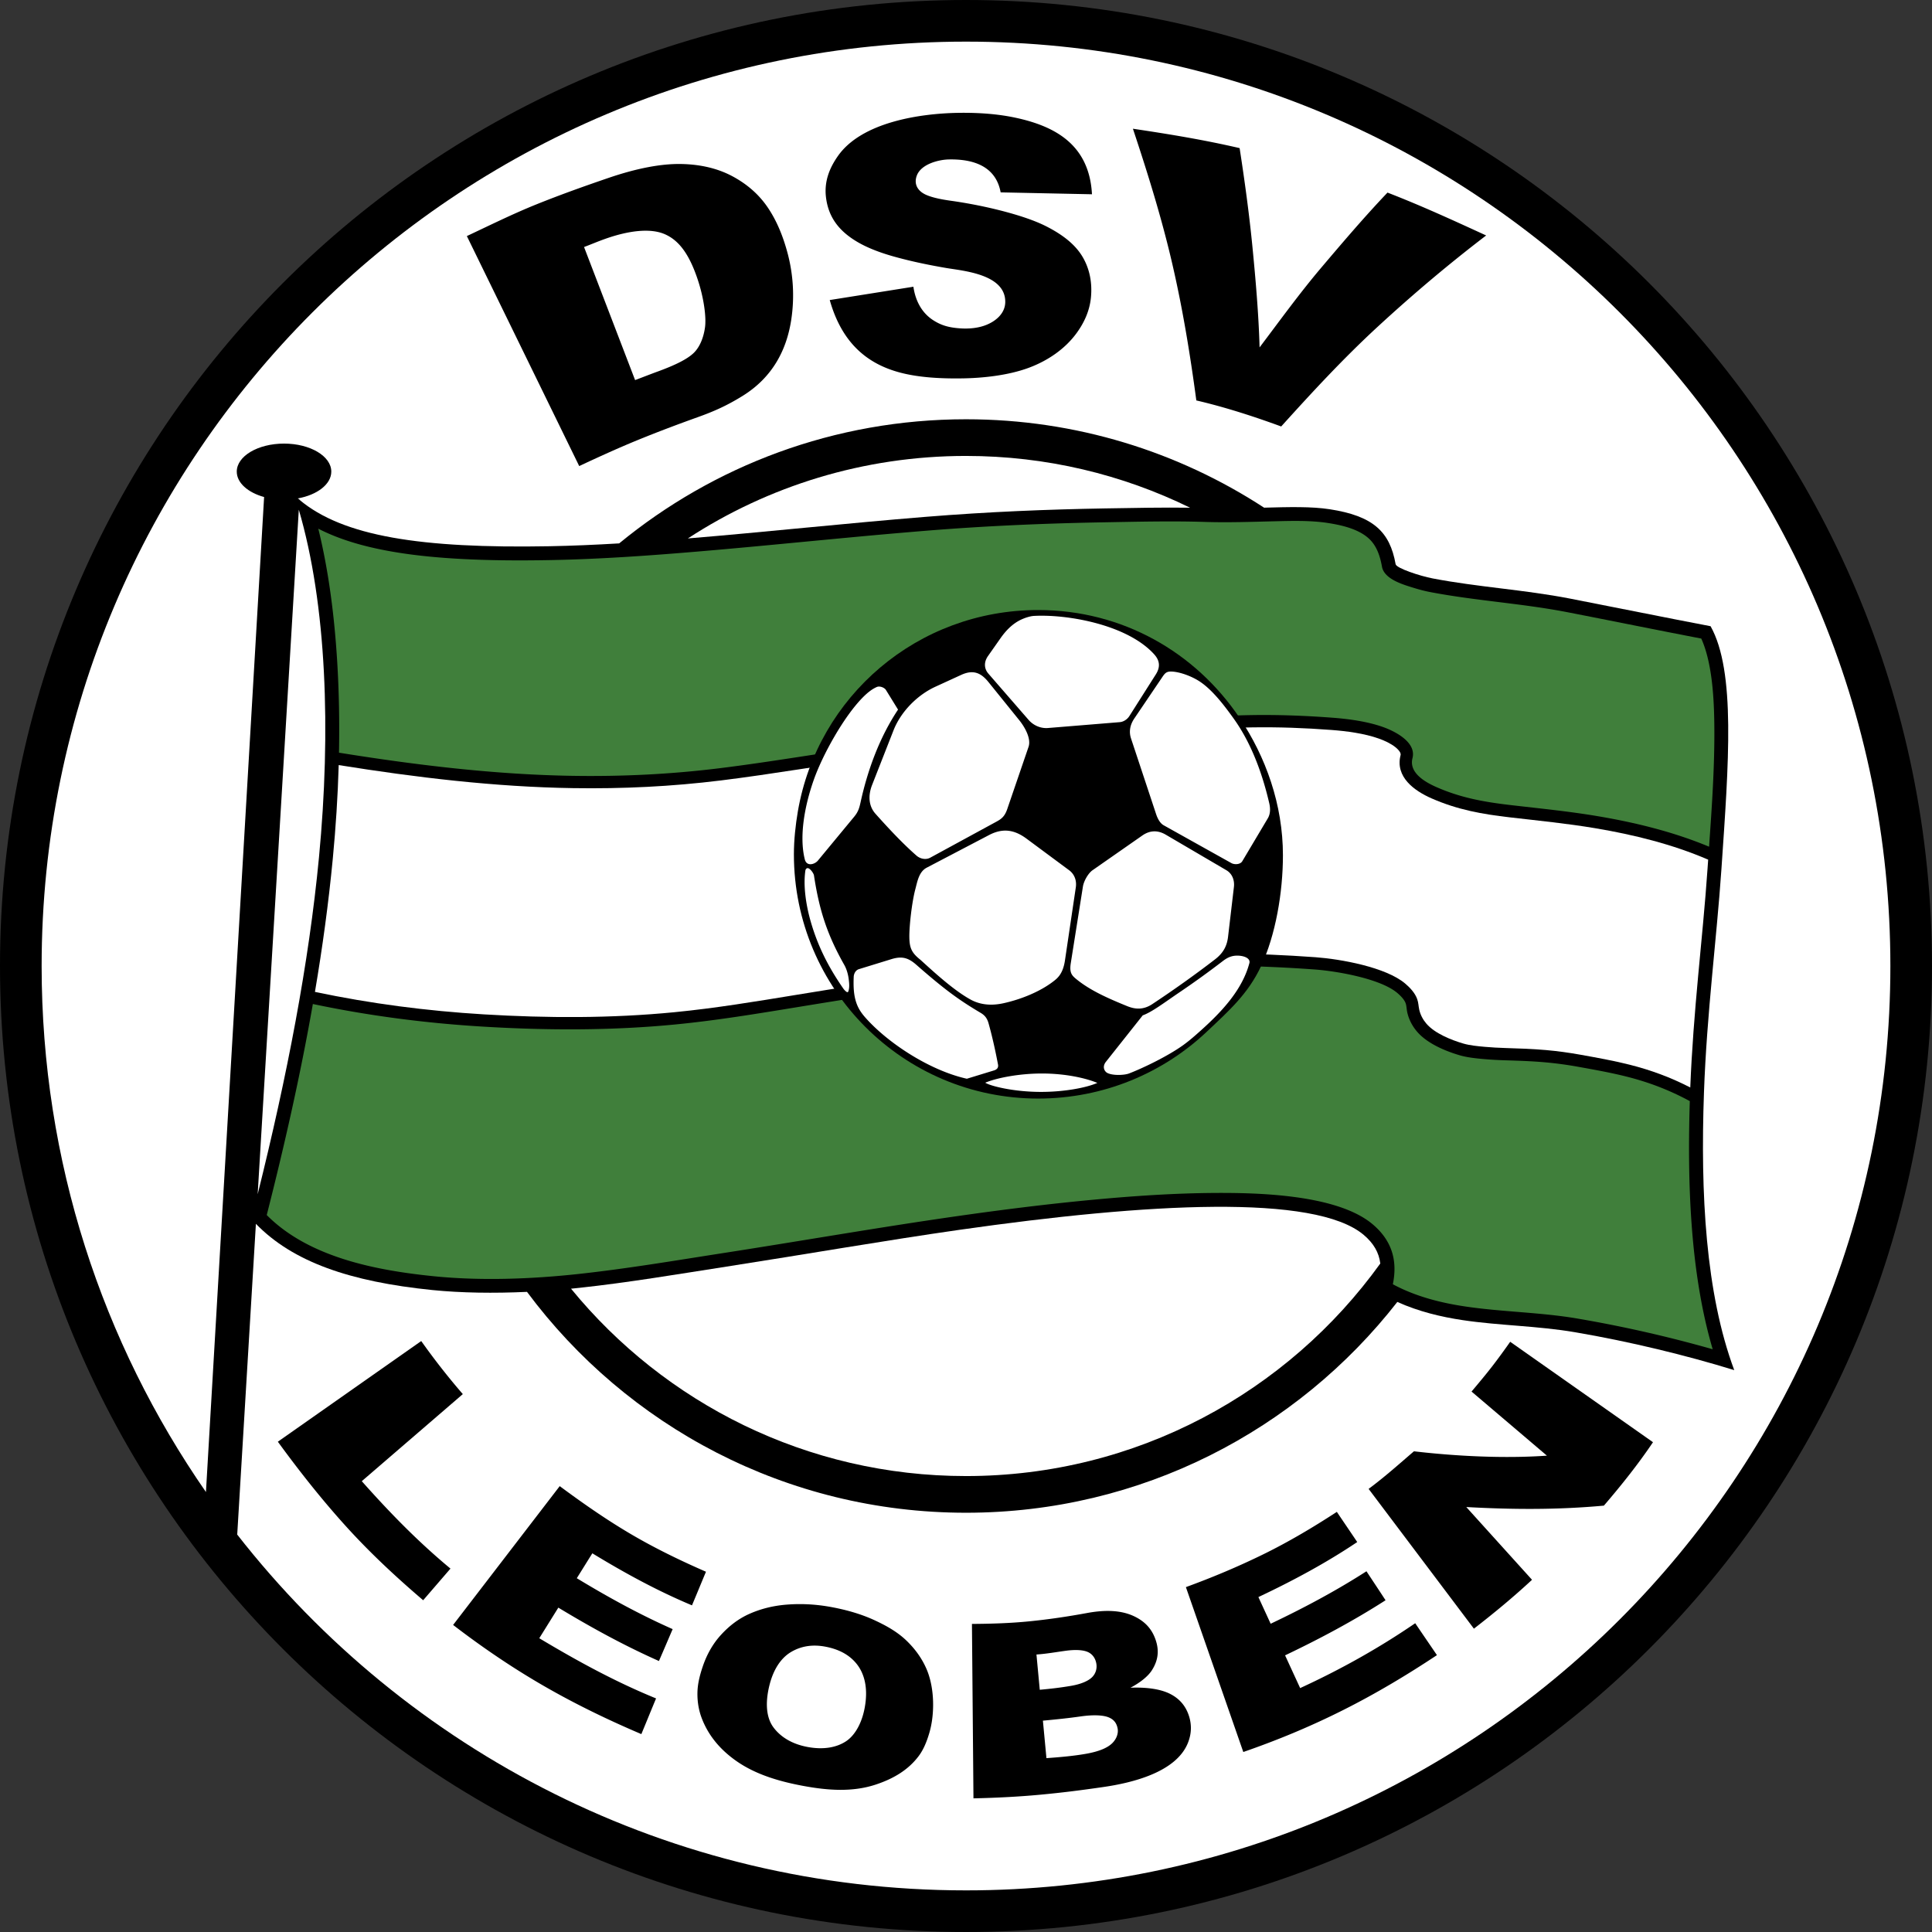<svg height="2500" width="2500" xmlns="http://www.w3.org/2000/svg" viewBox="0.23 0.788 755.906 755.905"><rect x="0.23" y="0.788" width="755.906" height="755.905" fill="#333333" stroke="none"/><g fill-rule="evenodd"><path d="M378.184.788c208.701 0 377.952 169.25 377.952 377.952 0 208.703-169.25 377.953-377.952 377.953C169.481 756.693.231 587.443.231 378.74.23 170.039 169.48.788 378.184.788"/><path d="M378.184 17.075c199.71 0 361.665 161.957 361.665 361.665 0 199.71-161.956 361.665-361.665 361.665-115.824 0-218.94-54.483-285.138-139.205l7.306-121.588c14.417 14.87 36.768 22.648 69.021 25.91 11.278 1.14 24.126 1.311 37.05.715 38.99 52.435 101.413 86.418 171.761 86.418 68.57 0 129.61-32.287 168.759-82.479 8.312 3.759 17.124 5.853 25.529 7.115 14.381 2.157 29.199 2.214 44.06 4.748 21.296 3.63 43.432 9.016 62.23 14.814-11.217-30.101-13.255-69.089-11.845-108.632 1.112-31.149 4.946-59.866 6.826-87.325 2.841-41.53 5.65-77.401-4.235-95.1-18.08-3.447-36.521-7.22-55.001-10.81-17.982-3.491-36.007-4.486-53.767-7.895-4.968-.954-14.188-3.995-14.465-5.559-2.263-12.78-8.84-18.885-25.779-21.501-7.161-1.106-15.87-.882-25.68-.615-33.55-21.87-73.607-34.59-116.632-34.59-51.512 0-98.773 18.222-135.7 48.563-9.376.556-18.492.95-27.26 1.111-50.336.924-80.864-3.884-97.85-18.185l.008-.148-.461-.235-.157-.139c7.574-1.372 13.085-5.546 13.085-10.486 0-6.055-8.28-10.964-18.492-10.964-10.212 0-18.493 4.909-18.493 10.964 0 4.404 4.38 8.2 10.696 9.944L80.806 584.557c-40.52-58.426-64.287-129.346-64.287-205.817 0-199.708 161.957-361.665 361.665-361.665zm-277.137 450.96c11.471-46.051 20.022-90.268 23.987-131.808 4.717-49.414 3.012-98.884-7.894-136.02z" fill="#fff"/><path d="M378.184 179.175c31.456 0 61.208 7.29 87.675 20.26-10.322-.143-22.14.076-33.351.273-22.444.395-45.361 1.292-70.281 3.31-31.047 2.515-62.815 5.96-92.867 8.437 31.304-20.41 68.677-32.28 108.824-32.28zm162.095 315.968c-36.231 50.358-95.335 83.162-162.095 83.162-62.299 0-117.932-28.568-154.532-73.308 1.105-.109 2.205-.221 3.3-.34 19.203-2.074 38.353-5.325 57.44-8.289 31.336-4.867 62.419-10.288 91.332-14.416 73.715-10.521 139.05-14.11 158.081 2.008 3.858 3.267 5.956 6.896 6.474 11.183" fill="#fff"/><path d="M668.917 332.06c1.114-15.81 2.223-31.845 2.052-47.59-.109-9.946-.758-24.203-5.106-33.843-17.479-3.355-34.919-6.916-52.391-10.311-17.79-3.455-35.95-4.476-53.755-7.893-2.233-.43-4.488-1.044-6.66-1.719-4.06-1.261-11.266-3.36-12.128-8.225-.601-3.392-1.641-6.912-3.849-9.627-3.956-4.861-11.547-6.55-17.412-7.456-6.65-1.027-14.027-.819-20.748-.656-9.084.221-18.11.543-27.201.256-12.992-.41-26.115-.09-39.115.14-23.359.41-46.65 1.408-69.94 3.295a2437.36 2437.36 0 0 0-28.907 2.541c-20.404 1.899-40.796 3.952-61.216 5.667-19.016 1.597-38.134 2.94-57.218 3.289-11.915.219-23.884.164-35.783-.516-9.593-.548-19.27-1.503-28.712-3.323-8.877-1.71-17.927-4.27-26.061-8.45 4.177 17.013 6.347 34.832 7.396 52.046.72 11.811.926 23.703.7 35.592 30.245 4.859 61.012 8.595 91.653 9.063 19.221.293 38.083-.616 57.165-2.97 20.374-2.513 40.588-6.098 60.926-8.834 36.977-4.97 74.369-6.77 111.532-9.896 11.862-.997 23.74-1.87 35.646-2.068 10.632-.175 21.191.224 31.792 1.025 6.419.484 13.663 1.472 19.75 3.635 4.678 1.661 13.15 5.92 11.545 12.185-1.48 5.783 5.07 9.443 9.441 11.355 9.762 4.27 18.831 5.827 29.272 7.04 11.226 1.303 22.479 2.41 33.628 4.285 14.862 2.5 29.759 6.147 43.704 11.963zm1.414 196.63c-8.963-30.393-9.916-65.962-8.956-97.086-7.984-4.321-15.975-7.384-24.79-9.601-6.208-1.562-12.528-2.683-18.825-3.818a145.387 145.387 0 0 0-13.141-1.773c-5.168-.45-10.362-.624-15.546-.779-2.777-.082-5.565-.24-8.333-.482-2.987-.263-6.455-.616-9.33-1.459-5.763-1.688-12.834-4.656-16.791-9.317-1.848-2.176-3.182-4.734-3.798-7.527-.249-1.128-.26-2.496-.633-3.548-.535-1.503-2.088-3.019-3.275-4.024-6.629-5.615-23.744-8.555-32.366-9.179-23.439-1.7-46.888-1.954-70.364-.928-26.727 1.168-53.322 3.97-79.814 7.628-17.281 2.387-34.524 5.152-51.74 7.968-16.004 2.618-31.917 5.264-48.069 6.84-24.984 2.438-50.303 2.36-75.344.856-22.383-1.344-44.637-4.222-66.58-8.85-4.874 27.792-11.128 55.398-18.042 82.574 16.492 16.648 43 21.676 65.325 23.935 18.34 1.855 38.138 1.119 56.449-.86 19.153-2.07 38.16-5.303 57.19-8.257 30.474-4.734 60.871-10.067 91.4-14.426 17.737-2.532 35.543-4.76 53.385-6.422 15.557-1.45 31.261-2.507 46.89-2.618 17.2-.121 48.271.584 62.082 12.279 7.713 6.532 9.718 14.432 7.878 23.445 8.672 4.672 18.375 7.204 28.084 8.66 14.654 2.198 29.506 2.266 44.168 4.766a501.682 501.682 0 0 1 52.886 12.004" fill="#407f3b"/><path d="M661.559 426.264c.569-14.563 1.744-29.075 3.077-43.587 1.29-14.042 2.727-28.082 3.69-42.152.077-1.13.157-2.261.235-3.393-14.028-6.044-29.12-9.765-44.145-12.292-11.067-1.861-22.244-2.959-33.385-4.252-10.935-1.27-20.424-2.94-30.646-7.41-6.849-2.997-14.356-8.426-12.17-16.954.021-.087.033-.175.033-.264.007-1-1.281-2.21-1.981-2.775-1.852-1.498-4.319-2.629-6.551-3.422-5.664-2.014-12.53-2.92-18.501-3.371-10.455-.79-20.864-1.184-31.35-1.01-11.797.193-23.57 1.062-35.324 2.05-37.08 3.117-74.4 4.91-111.293 9.87-20.356 2.737-40.587 6.326-60.977 8.84-19.303 2.382-38.386 3.303-57.828 3.006-30.658-.468-61.428-4.175-91.694-9.019-.352 12.25-1.152 24.483-2.31 36.614-1.661 17.401-4.047 34.797-6.985 52.126 21.766 4.599 43.846 7.459 66.05 8.792 24.788 1.49 49.857 1.571 74.59-.842 16.046-1.566 31.86-4.199 47.758-6.8 17.256-2.822 34.539-5.592 51.859-7.986 26.641-3.678 53.385-6.494 80.262-7.669 23.662-1.033 47.298-.776 70.922.937 9.856.715 27.541 3.882 35.125 10.306 1.913 1.62 3.844 3.681 4.699 6.084.52 1.462.481 2.686.798 4.122.447 2.026 1.428 3.872 2.767 5.448 3.264 3.844 9.737 6.427 14.477 7.816 2.544.746 5.758 1.051 8.4 1.284 2.675.235 5.371.387 8.054.466 5.277.157 10.561.336 15.821.794 4.563.398 9.07 1.02 13.576 1.832 6.407 1.154 12.83 2.298 19.147 3.887 8.428 2.119 16.156 4.99 23.8 8.924" fill="#fff"/><path d="M406.42 239.464c32.984 0 61.492 16.541 78.725 42.079 10.34 15.321 17.04 34.09 17.04 53.881 0 14.455-2.841 31.24-8.606 43.479-5.088 10.797-12.552 17.388-21.131 25.496-17.195 16.256-40.467 26.209-66.028 26.209-52.775 0-95.572-42.799-95.572-95.572 0-5.579.641-11.537 1.559-16.853 7.764-44.982 46.817-78.719 94.013-78.719"/><path d="M376.308 264.841l-10.12 4.639c-6.727 3.083-13.37 9.423-16.392 17.127l-8.345 21.274c-1.682 4.286-1.311 8.358 1.309 11.292 5.55 6.218 10.925 11.892 16.037 16.366 1.476 1.292 3.676 1.757 5.4.818l25.858-14.074c1.83-.996 3.228-1.91 4.254-4.91l8.347-24.384c1.065-3.112-1.29-7.517-3.647-10.437l-12.048-14.917c-2.921-3.616-5.944-4.951-10.653-2.794zm71.024 133.212c3.679-1.33 8.456-5.009 14.224-8.909a349.08 349.08 0 0 0 17.112-12.337c1.881-1.448 3.683-2.267 6.256-2.106 2.58.163 4.579 1.24 4.14 2.896-2.688 10.11-10.203 18.484-18.89 26.272-2.175 1.95-4.447 3.976-6.955 5.787-5.955 4.304-15.81 9.053-21.287 11.145-1.668.638-6.076.908-8.347-.164-1.262-.596-2.204-2.464-.654-4.418zm-60.55-140.576c-1.635 2.33-1.562 4.895.154 6.868l15.72 18.088c1.888 2.174 4.739 3.428 7.61 3.194l28.066-2.294c1.51-.124 2.952-1.094 3.764-2.373l10.341-16.283c1.662-2.616 1.8-5.186-.604-7.856-10.509-11.668-34.02-15.766-47.05-15.054-1.495.081-3.443.73-4.83 1.357-3.541 1.603-6.18 4.396-8.256 7.353zm68.26 8.148l-10.982 16.236c-1.853 2.739-2.125 5.394-1.31 7.855l9.82 29.621c.527 1.594 1.478 3.519 2.945 4.338l26.512 14.81c1.152.642 3.45.614 4.254-.737l9.978-16.768c1.068-1.796 1.038-3.908.578-5.897-3.113-13.451-7.792-24.583-13.865-33.066-3.721-5.196-8.163-11.021-12.995-14.352-3.305-2.28-8.182-4.042-11.434-4.133-1.903-.053-2.516.636-3.502 2.093zM423.93 347.65l-4.747 29.948c-.61 3.847.416 4.862 2.292 6.383 5.345 4.336 12.219 7.392 19.801 10.473 3.203 1.302 6.368 1.471 9.819-.817 8.183-5.43 16.365-11.212 24.548-17.512 3.424-2.636 4.68-5.49 5.073-8.836l2.291-19.476c.31-2.625-.667-5.21-2.945-6.545l-23.73-13.911c-3.112-1.824-6.206-1.735-9.164.328l-19.474 13.583c-1.74 1.214-3.434 4.285-3.764 6.382zm-38.214 76.752c4.39-1.856 13.351-3.645 22.503-3.6 8.983.044 16.83 1.798 21.356 3.682-4.717 2.048-13.604 3.556-22.337 3.518-10.694-.046-19.615-2.345-21.522-3.6zm-36.738-48.336l-12.684 3.904c-1.27.392-1.99 1.7-2.044 3.028-.163 3.862.022 6.951.88 9.683.666 2.127 1.676 3.975 3.66 6.221 8.773 9.94 25.158 20.706 39.726 23.947l10.636-3.255c1.086-.332 1.802-1.01 1.556-2.31-1.133-5.999-2.349-11.271-3.664-16-.538-1.935-1.333-3.144-3.128-4.21-7.896-4.693-13.453-8.518-25.194-18.83-3.219-2.827-5.718-3.416-9.744-2.178zm38.205-48.553l-24.387 12.764c-3.049 1.612-3.637 5.412-4.45 8.464-1.311 4.924-2.378 14.24-2.328 18.63.049 4.322.894 6.202 4.292 8.91 5.824 5.293 13.062 11.932 19.597 15.555 4.007 2.22 8.455 2.457 12.928 1.473 6.61-1.453 14.112-4.384 19.476-8.51 1.416-1.09 3.773-2.74 4.581-8.183l4.255-28.639c.39-2.627-.485-5.128-2.619-6.71l-16.645-12.335c-4.839-3.587-9.364-4.212-14.7-1.419zm-68.481 15.801c2.025 13.231 4.954 22.804 11.864 35.016 1.032 1.824 1.536 4.015 1.718 5.487.203 1.624.406 3.375-.162 4.91-.323.87-1.664-.762-1.9-1.1-5.899-8.478-10.163-16.877-12.951-26.835-1.672-5.98-2.83-13.487-1.924-19.442.076-.496.501-1.016 1.052-.88.919.224 2.176 2.012 2.303 2.844zm32.894-64.889c-7.073 10.607-11.816 23.255-14.652 36.212-.5 2.29-.948 3.807-2.5 5.685l-14.209 17.182c-1.184 1.433-4.381 2.513-5.133-.522-2.224-8.966-.086-20.91 3.576-31.226 3.413-9.612 11.666-24.591 19.196-32.172 1.92-1.932 3.612-3.204 5.376-3.995 1.2-.539 3.042.243 3.6 1.145z" fill="#fff"/></g><path d="M324.87 118.183l32.731-5.211c.898 6.201 3.79 10.59 7.834 13.153 2.95 1.871 5.853 2.88 10.976 3.163 2.498.139 5.742-.024 8.721-1.015 4.352-1.446 8.337-4.645 8.408-9.258.17-10.995-16.501-12.248-23.11-13.376-7.987-1.367-14.542-2.823-20.375-4.452-5.836-1.631-10.576-3.527-14.263-5.682-7.447-4.348-11.499-9.886-12.405-17.641-.76-6.507 1.7-11.777 4.673-16.025 9.308-13.3 32.185-16.651 47.007-16.898 8.412-.138 15.805.5 22.178 1.84 15.631 3.288 29.18 10.488 30.228 30.014l-35.733-.743c-1.897-10.37-10.884-13.076-20.275-12.883-4.052.084-10.817 1.834-12.508 6.264-1.314 3.442.379 6.198 3.744 7.64 3.687 1.582 9.084 2.171 11.331 2.514 8.372 1.28 15.485 2.9 21.359 4.548 5.869 1.646 10.55 3.373 13.989 5.102 6.879 3.46 11.717 7.408 14.49 12.175 2.763 4.755 3.723 10.108 3.205 15.656-.514 5.481-2.775 10.13-5.61 14.025-4.485 6.167-11.254 10.855-18.885 13.652-8.123 2.978-17.979 3.956-25.6 4.079-8.55.139-17.227-.31-24.659-2.288-12.808-3.41-22.701-11.55-27.45-28.353M182.89 93.152c8.983-4.22 17.926-8.661 27.174-12.388 9.267-3.733 18.712-7.108 28.187-10.345 11.186-3.823 20.677-5.592 28.369-5.467 7.592.124 14.304 1.696 20 4.707 5.677 3 10.447 7.058 13.993 12.298 3.554 5.25 5.97 11.219 7.735 17.776a63.884 63.884 0 0 1 1.428 26.367c-1.824 11.664-7.283 22.27-18.863 29.503-6.516 4.07-11.877 6.324-17.57 8.365-7.923 2.84-15.788 5.799-23.57 8.98-7.745 3.168-15.366 6.653-22.925 10.187zm45.853 4.285l19.974 52.063c2.715-1.023 6.128-2.359 8.851-3.353 6.96-2.543 11.53-4.839 14.013-7.202 2.48-2.357 3.93-6.113 4.483-10.048.555-3.936-.416-11.602-2.99-19.161-3.4-9.988-7.46-15.048-12.817-17.352-5.402-2.324-13.648-1.527-23.173 1.837-3.061 1.083-5.312 2.079-8.341 3.216M443.49 51.15c14.275 2.137 27.685 4.33 41.749 7.589 1.985 12.844 3.766 25.864 5.026 38.716 1.255 12.785 2.434 26.574 2.784 39.256 7.708-10.199 15.642-21.178 23.984-31.023 8.383-9.895 17.066-20.092 26.066-29.548 13.052 5.032 25.882 10.936 38.6 16.772-14.73 11.255-28.775 23.128-42.348 35.633-13.544 12.479-25.64 25.591-37.844 39.099-10.772-3.94-22.032-7.59-33.204-10.184-2.41-17.967-5.282-35.624-9.412-53.468-4.139-17.877-9.607-35.43-15.4-52.843M165.039 525.483c5.112 7.193 10.496 14.093 16.272 20.757l-39.53 34.068c10.919 12.29 22.018 23.69 34.698 34.201l-10.682 12.382c-10.65-9.103-20.857-18.58-30.445-29.196-9.46-10.476-18.184-21.538-26.412-32.831zM219.223 582.245c8.842 6.555 17.944 12.924 27.53 18.584 9.575 5.652 19.592 10.504 29.695 14.91-1.89 4.501-3.584 8.659-5.477 13.15-13.65-5.725-26.359-12.67-38.983-20.361-1.939 3.075-4.15 6.664-6.083 9.744 12.186 7.39 24.463 14.142 37.503 19.921-1.844 4.282-3.505 8.214-5.368 12.477-13.67-6.076-26.568-13.15-39.359-20.887-2.39 3.83-5.07 8.148-7.458 11.972 14.87 8.896 29.628 16.986 45.694 23.551-1.984 4.766-3.774 9.197-5.757 13.963-13.05-5.562-25.761-11.7-38.167-18.854-12.412-7.16-24.236-15.218-35.482-23.859zM464.221 621.757c10.336-3.782 20.279-7.938 30.276-12.836 9.987-4.89 19.546-10.588 28.782-16.605 2.72 4.055 5.262 7.756 7.972 11.807-12.287 8.252-25.298 15.21-38.663 21.526 1.503 3.31 3.283 7.132 4.793 10.438 12.874-6.115 25.487-12.818 37.483-20.532 2.564 3.894 4.933 7.445 7.47 11.344-12.591 8.077-25.815 15.123-39.309 21.552 1.884 4.103 4.018 8.716 5.899 12.812 15.547-7.147 30.7-15.568 45.017-25.378 2.891 4.278 5.607 8.209 8.498 12.486-11.822 7.842-23.939 15.084-36.734 21.511-12.805 6.432-25.624 11.745-39.026 16.388zM275.172 652.848c1.704-5.042 4.164-9.18 7.252-12.525 3.097-3.356 6.703-6.202 11.107-8.145 4.413-1.947 9.221-3.157 14.497-3.574 5.267-.415 11.047-.224 17.35.934 6.451 1.187 12.091 2.896 16.95 5.139 4.89 2.254 9.105 4.68 12.563 8.01 3.46 3.333 6.09 7.028 7.87 11.17 1.759 4.092 2.628 9.277 2.551 14.503-.055 3.806-.555 7.307-1.496 10.5-.95 3.226-2.21 6.417-4.147 8.995-3.885 5.176-9.505 8.78-16.972 11.212-9.102 2.963-18.678 2.208-27.937.512-9.267-1.698-18.844-4.404-26.625-9.925-6.315-4.48-10.748-9.913-13.28-16.445-1.255-3.234-1.798-6.622-1.75-10.049.048-3.4.846-6.696 2.067-10.312zm26.017 7.668c-1.593 6.7-1.13 12.337 1.632 16.082 2.799 3.793 7.267 6.553 13.327 7.692 6.225 1.17 11.37.243 15.113-2.234 3.75-2.48 6.844-8.051 7.659-15.659.687-6.404-.837-11.345-3.665-14.778-2.818-3.42-6.852-5.597-12.227-6.589-5.123-.945-9.533-.125-13.32 2.125-3.78 2.247-6.916 6.619-8.519 13.361M380.51 636.159c7.471-.05 14.995-.273 22.52-1.025 7.534-.752 15.037-1.866 22.483-3.24 7.435-1.372 13.436-1.03 18.218 1.163 4.822 2.214 7.582 5.573 8.909 10.176 1.12 3.88.57 7.45-1.725 11.05-1.534 2.403-4.594 4.847-8.382 6.833 6.444-.258 11.851.548 15.539 2.429 3.659 1.865 6.175 4.758 7.428 8.878 1.024 3.37.895 6.8-.483 10.257-4.608 11.563-21.97 15.68-33.13 17.293-8.792 1.27-15.682 2.156-24.486 2.985-8.785.827-17.568 1.25-26.301 1.444-.092-11.365-.196-22.742-.295-34.11zm26.535 25.762c4.612-.429 7.898-.808 12.152-1.522 4.127-.693 6.884-1.982 8.307-3.387 1.408-1.39 2.047-3.373 1.65-5.465-.371-1.953-1.457-3.53-3.209-4.358-1.758-.831-4.754-1.057-8.602-.547-3.306.438-7.831 1.25-11.592 1.478zm2.611 26.75c4.99-.353 10.765-.846 15.687-1.74 4.997-.906 8-2.255 9.786-3.854 1.796-1.607 2.799-3.954 2.366-6.09-.399-1.965-1.378-3.423-3.559-4.298-2.176-.873-6.024-1.039-10.908-.34-4.704.675-9.59 1.177-14.755 1.657zM535.71 583.327c6.449-4.803 11.618-9.464 17.735-14.71 16.662 1.944 35.527 2.874 52.024 1.702l-29.49-25.076c2.625-3.115 5.488-6.528 7.97-9.73 2.468-3.182 4.831-6.456 7.155-9.744l55.867 39.291c-5.815 8.637-12.416 16.9-19.21 24.813-18.112 1.667-35.673 1.555-53.842.551l25.721 28.464c-7.364 6.846-14.79 12.966-22.736 19.129z"/></svg>